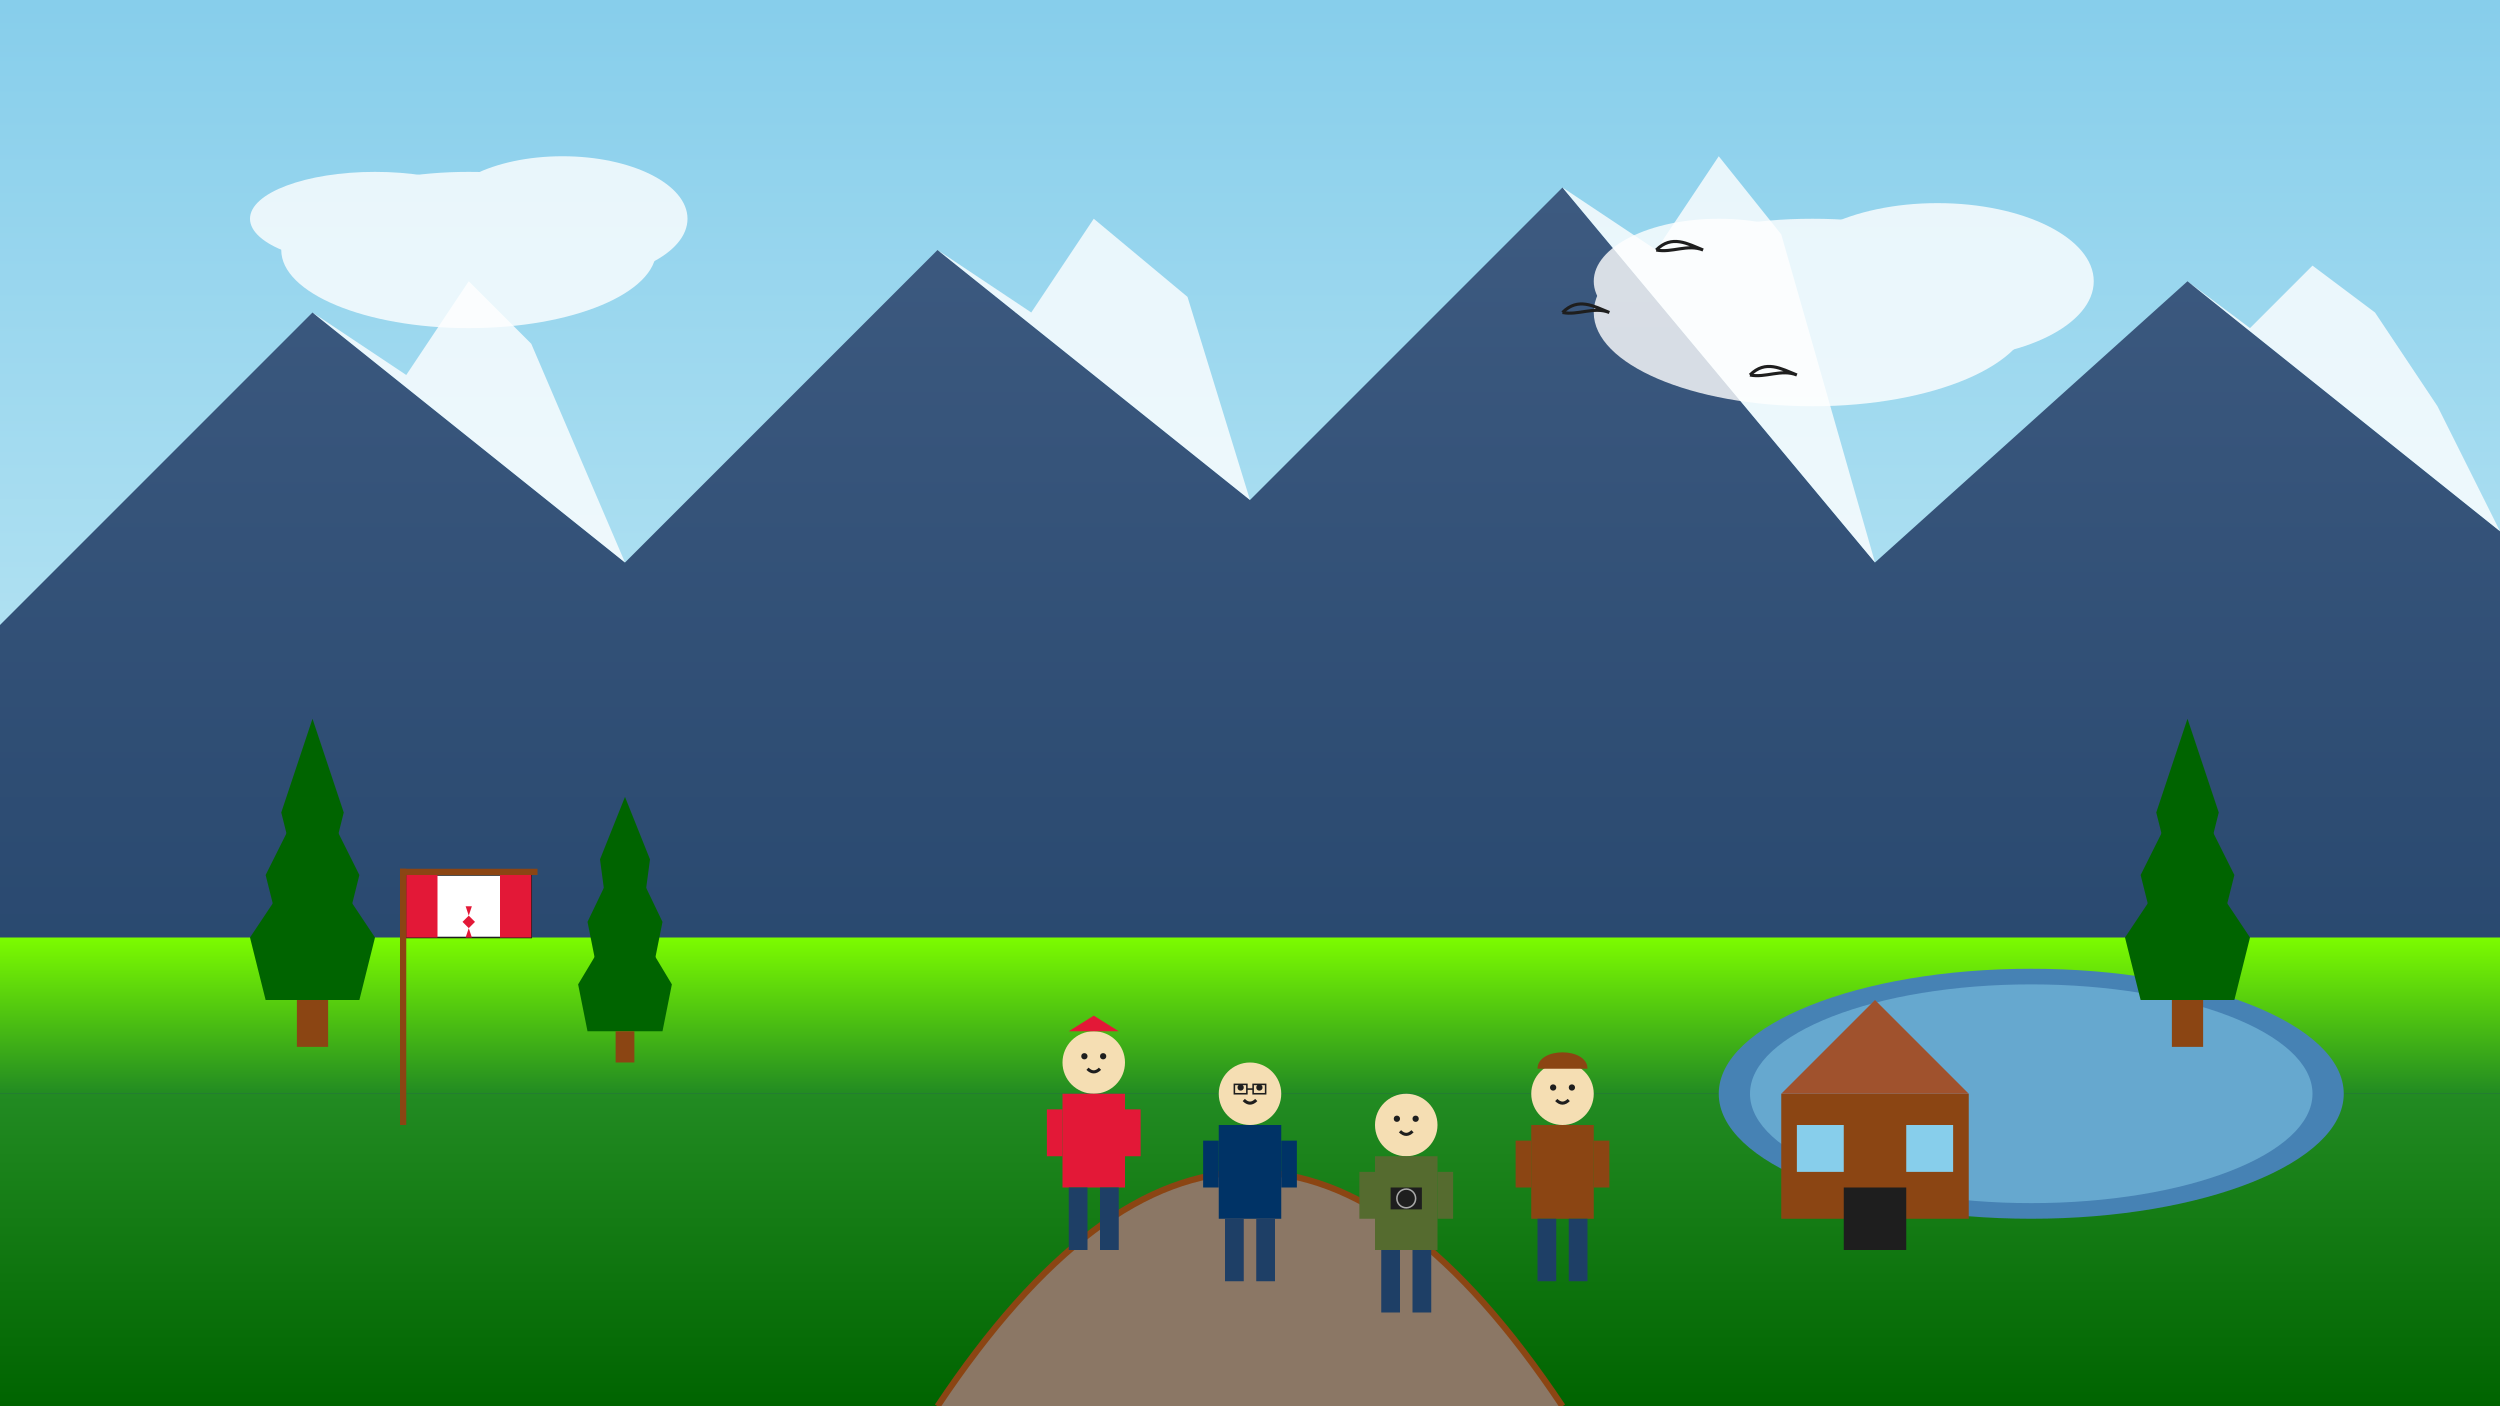 <?xml version="1.0" encoding="UTF-8"?>
<svg width="800" height="450" viewBox="0 0 800 450" xmlns="http://www.w3.org/2000/svg">
  <rect x="0" y="0" width="800" height="450" fill="#808080" stroke="none"/>
  <!-- Background -->
  <defs>
    <linearGradient id="skyGradient" x1="0%" y1="0%" x2="0%" y2="100%">
      <stop offset="0%" stop-color="#87CEEB"/>
      <stop offset="100%" stop-color="#E0F7FA"/>
    </linearGradient>
    
    <linearGradient id="mountainGradient" x1="0%" y1="0%" x2="0%" y2="100%">
      <stop offset="0%" stop-color="#3D5A80"/>
      <stop offset="100%" stop-color="#1E3F66"/>
    </linearGradient>
    
    <linearGradient id="forestGradient" x1="0%" y1="0%" x2="0%" y2="100%">
      <stop offset="0%" stop-color="#228B22"/>
      <stop offset="100%" stop-color="#006400"/>
    </linearGradient>
    
    <linearGradient id="fieldGradient" x1="0%" y1="0%" x2="0%" y2="100%">
      <stop offset="0%" stop-color="#7CFC00"/>
      <stop offset="100%" stop-color="#228B22"/>
    </linearGradient>
  </defs>
  
  <!-- Sky -->
  <rect width="800" height="450" fill="url(#skyGradient)"/>
  
  <!-- Mountains -->
  <polygon points="0,200 100,100 200,180 300,80 400,160 500,60 600,180 700,90 800,170 800,450 0,450" fill="url(#mountainGradient)"/>
  
  <!-- Snow caps -->
  <polygon points="100,100 130,120 150,90 170,110 200,180" fill="white" opacity="0.8"/>
  <polygon points="300,80 330,100 350,70 380,95 400,160" fill="white" opacity="0.8"/>
  <polygon points="500,60 530,80 550,50 570,75 600,180" fill="white" opacity="0.8"/>
  <polygon points="700,90 720,105 740,85 760,100 780,130 800,170" fill="white" opacity="0.8"/>
  
  <!-- Forest -->
  <rect x="0" y="350" width="800" height="100" fill="url(#forestGradient)"/>
  
  <!-- Field -->
  <rect x="0" y="300" width="800" height="50" fill="url(#fieldGradient)"/>
  
  <!-- Path -->
  <path d="M300,450 Q400,300 500,450" fill="#8B7765" stroke="#8B4513" stroke-width="2"/>
  
  <!-- Lake -->
  <ellipse cx="650" cy="350" rx="100" ry="40" fill="#4682B4"/>
  <ellipse cx="650" cy="350" rx="90" ry="35" fill="#87CEEB" opacity="0.5"/>
  
  <!-- People/Team Members -->
  <g>
    <!-- Person 1 - Guide -->
    <g transform="translate(350, 380)">
      <!-- Head -->
      <circle cx="0" cy="-40" r="10" fill="#F5DEB3"/>
      
      <!-- Body -->
      <rect x="-10" y="-30" width="20" height="30" fill="#E31837"/> <!-- Red jacket (Canadian) -->
      
      <!-- Legs -->
      <rect x="-8" y="0" width="6" height="20" fill="#1E3F66"/> <!-- Blue pants -->
      <rect x="2" y="0" width="6" height="20" fill="#1E3F66"/> <!-- Blue pants -->
      
      <!-- Arms -->
      <rect x="-15" y="-25" width="5" height="15" fill="#E31837"/> <!-- Left arm -->
      <rect x="10" y="-25" width="5" height="15" fill="#E31837"/> <!-- Right arm -->
      
      <!-- Face features -->
      <circle cx="-3" cy="-42" r="1" fill="#1E1E1E"/> <!-- Left eye -->
      <circle cx="3" cy="-42" r="1" fill="#1E1E1E"/> <!-- Right eye -->
      <path d="M-2,-38 Q0,-36 2,-38" stroke="#1E1E1E" stroke-width="1" fill="none"/> <!-- Smile -->
      
      <!-- Hat -->
      <path d="M-8,-50 L8,-50 L0,-55 Z" fill="#E31837"/> <!-- Red hat -->
    </g>
    
    <!-- Person 2 - Expert -->
    <g transform="translate(400, 390)">
      <!-- Head -->
      <circle cx="0" cy="-40" r="10" fill="#F5DEB3"/>
      
      <!-- Body -->
      <rect x="-10" y="-30" width="20" height="30" fill="#003366"/> <!-- Blue jacket -->
      
      <!-- Legs -->
      <rect x="-8" y="0" width="6" height="20" fill="#1E3F66"/> <!-- Blue pants -->
      <rect x="2" y="0" width="6" height="20" fill="#1E3F66"/> <!-- Blue pants -->
      
      <!-- Arms -->
      <rect x="-15" y="-25" width="5" height="15" fill="#003366"/> <!-- Left arm -->
      <rect x="10" y="-25" width="5" height="15" fill="#003366"/> <!-- Right arm -->
      
      <!-- Face features -->
      <circle cx="-3" cy="-42" r="1" fill="#1E1E1E"/> <!-- Left eye -->
      <circle cx="3" cy="-42" r="1" fill="#1E1E1E"/> <!-- Right eye -->
      <path d="M-2,-38 Q0,-36 2,-38" stroke="#1E1E1E" stroke-width="1" fill="none"/> <!-- Smile -->
      
      <!-- Glasses -->
      <rect x="-5" y="-43" width="4" height="3" fill="none" stroke="#1E1E1E" stroke-width="0.5"/>
      <rect x="1" y="-43" width="4" height="3" fill="none" stroke="#1E1E1E" stroke-width="0.5"/>
      <line x1="-1" y1="-41.5" x2="1" y2="-41.5" stroke="#1E1E1E" stroke-width="0.5"/>
    </g>
    
    <!-- Person 3 - Photographer -->
    <g transform="translate(450, 400)">
      <!-- Head -->
      <circle cx="0" cy="-40" r="10" fill="#F5DEB3"/>
      
      <!-- Body -->
      <rect x="-10" y="-30" width="20" height="30" fill="#556B2F"/> <!-- Green jacket -->
      
      <!-- Legs -->
      <rect x="-8" y="0" width="6" height="20" fill="#1E3F66"/> <!-- Blue pants -->
      <rect x="2" y="0" width="6" height="20" fill="#1E3F66"/> <!-- Blue pants -->
      
      <!-- Arms -->
      <rect x="-15" y="-25" width="5" height="15" fill="#556B2F"/> <!-- Left arm -->
      <rect x="10" y="-25" width="5" height="15" fill="#556B2F"/> <!-- Right arm -->
      
      <!-- Face features -->
      <circle cx="-3" cy="-42" r="1" fill="#1E1E1E"/> <!-- Left eye -->
      <circle cx="3" cy="-42" r="1" fill="#1E1E1E"/> <!-- Right eye -->
      <path d="M-2,-38 Q0,-36 2,-38" stroke="#1E1E1E" stroke-width="1" fill="none"/> <!-- Smile -->
      
      <!-- Camera -->
      <rect x="-5" y="-20" width="10" height="7" fill="#1E1E1E"/>
      <circle cx="0" cy="-16.5" r="3" fill="#1E1E1E" stroke="#A9A9A9" stroke-width="0.5"/>
    </g>
    
    <!-- Person 4 - Local -->
    <g transform="translate(500, 390)">
      <!-- Head -->
      <circle cx="0" cy="-40" r="10" fill="#F5DEB3"/>
      
      <!-- Body -->
      <rect x="-10" y="-30" width="20" height="30" fill="#8B4513"/> <!-- Brown jacket -->
      
      <!-- Legs -->
      <rect x="-8" y="0" width="6" height="20" fill="#1E3F66"/> <!-- Blue pants -->
      <rect x="2" y="0" width="6" height="20" fill="#1E3F66"/> <!-- Blue pants -->
      
      <!-- Arms -->
      <rect x="-15" y="-25" width="5" height="15" fill="#8B4513"/> <!-- Left arm -->
      <rect x="10" y="-25" width="5" height="15" fill="#8B4513"/> <!-- Right arm -->
      
      <!-- Face features -->
      <circle cx="-3" cy="-42" r="1" fill="#1E1E1E"/> <!-- Left eye -->
      <circle cx="3" cy="-42" r="1" fill="#1E1E1E"/> <!-- Right eye -->
      <path d="M-2,-38 Q0,-36 2,-38" stroke="#1E1E1E" stroke-width="1" fill="none"/> <!-- Smile -->
      
      <!-- Hat -->
      <path d="M-8,-48 C-8,-55 8,-55 8,-48" fill="#8B4513"/> <!-- Brown hat -->
    </g>
  </g>
  
  <!-- Canadian flag -->
  <g transform="translate(150, 320)">
    <rect x="-20" y="-40" width="40" height="20" stroke="#1E1E1E" stroke-width="0.5" fill="#FFFFFF"/>
    <rect x="-20" y="-40" width="10" height="20" fill="#E31837"/>
    <rect x="10" y="-40" width="10" height="20" fill="#E31837"/>
    <path d="M-1,-30 L1,-30 L0,-27 L2,-25 L0,-23 L1,-20 L-1,-20 L0,-23 L-2,-25 L0,-27 Z" fill="#E31837"/>
    <rect x="-22" y="-42" width="44" height="2" fill="#8B4513"/> <!-- Flagpole top -->
    <rect x="-22" y="-42" width="2" height="82" fill="#8B4513"/> <!-- Flagpole -->
  </g>
  
  <!-- Trees -->
  <g>
    <!-- Tree 1 -->
    <g transform="translate(100, 320)">
      <polygon points="0,-50 20,-20 15,0 -15,0 -20,-20" fill="#006400"/>
      <polygon points="0,-70 15,-40 10,-20 -10,-20 -15,-40" fill="#006400"/>
      <polygon points="0,-90 10,-60 5,-40 -5,-40 -10,-60" fill="#006400"/>
      <rect x="-5" y="0" width="10" height="15" fill="#8B4513"/>
    </g>
    
    <!-- Tree 2 -->
    <g transform="translate(200, 330)">
      <polygon points="0,-40 15,-15 12,0 -12,0 -15,-15" fill="#006400"/>
      <polygon points="0,-60 12,-35 9,-20 -9,-20 -12,-35" fill="#006400"/>
      <polygon points="0,-75 8,-55 6,-40 -6,-40 -8,-55" fill="#006400"/>
      <rect x="-3" y="0" width="6" height="10" fill="#8B4513"/>
    </g>
    
    <!-- Tree 3 -->
    <g transform="translate(700, 320)">
      <polygon points="0,-50 20,-20 15,0 -15,0 -20,-20" fill="#006400"/>
      <polygon points="0,-70 15,-40 10,-20 -10,-20 -15,-40" fill="#006400"/>
      <polygon points="0,-90 10,-60 5,-40 -5,-40 -10,-60" fill="#006400"/>
      <rect x="-5" y="0" width="10" height="15" fill="#8B4513"/>
    </g>
  </g>
  
  <!-- Cabin -->
  <g transform="translate(600, 400)">
    <rect x="-30" y="-50" width="60" height="40" fill="#8B4513"/> <!-- Main structure -->
    <polygon points="-30,-50 30,-50 0,-80" fill="#A0522D"/> <!-- Roof -->
    <rect x="-10" y="-20" width="20" height="20" fill="#1E1E1E"/> <!-- Door -->
    <rect x="-25" y="-40" width="15" height="15" fill="#87CEEB"/> <!-- Window -->
    <rect x="10" y="-40" width="15" height="15" fill="#87CEEB"/> <!-- Window -->
  </g>
  
  <!-- Clouds -->
  <g fill="white" opacity="0.8">
    <ellipse cx="150" cy="80" rx="60" ry="25"/>
    <ellipse cx="180" cy="70" rx="40" ry="20"/>
    <ellipse cx="120" cy="70" rx="40" ry="15"/>
    
    <ellipse cx="580" cy="100" rx="70" ry="30"/>
    <ellipse cx="620" cy="90" rx="50" ry="25"/>
    <ellipse cx="550" cy="90" rx="40" ry="20"/>
  </g>
  
  <!-- Birds -->
  <g stroke="#1E1E1E" stroke-width="1" fill="none">
    <path d="M500,100 C505,95 510,98 515,100 C510,98 505,101 500,100"/>
    <path d="M530,80 C535,75 540,78 545,80 C540,78 535,81 530,80"/>
    <path d="M560,120 C565,115 570,118 575,120 C570,118 565,121 560,120"/>
  </g>
</svg>